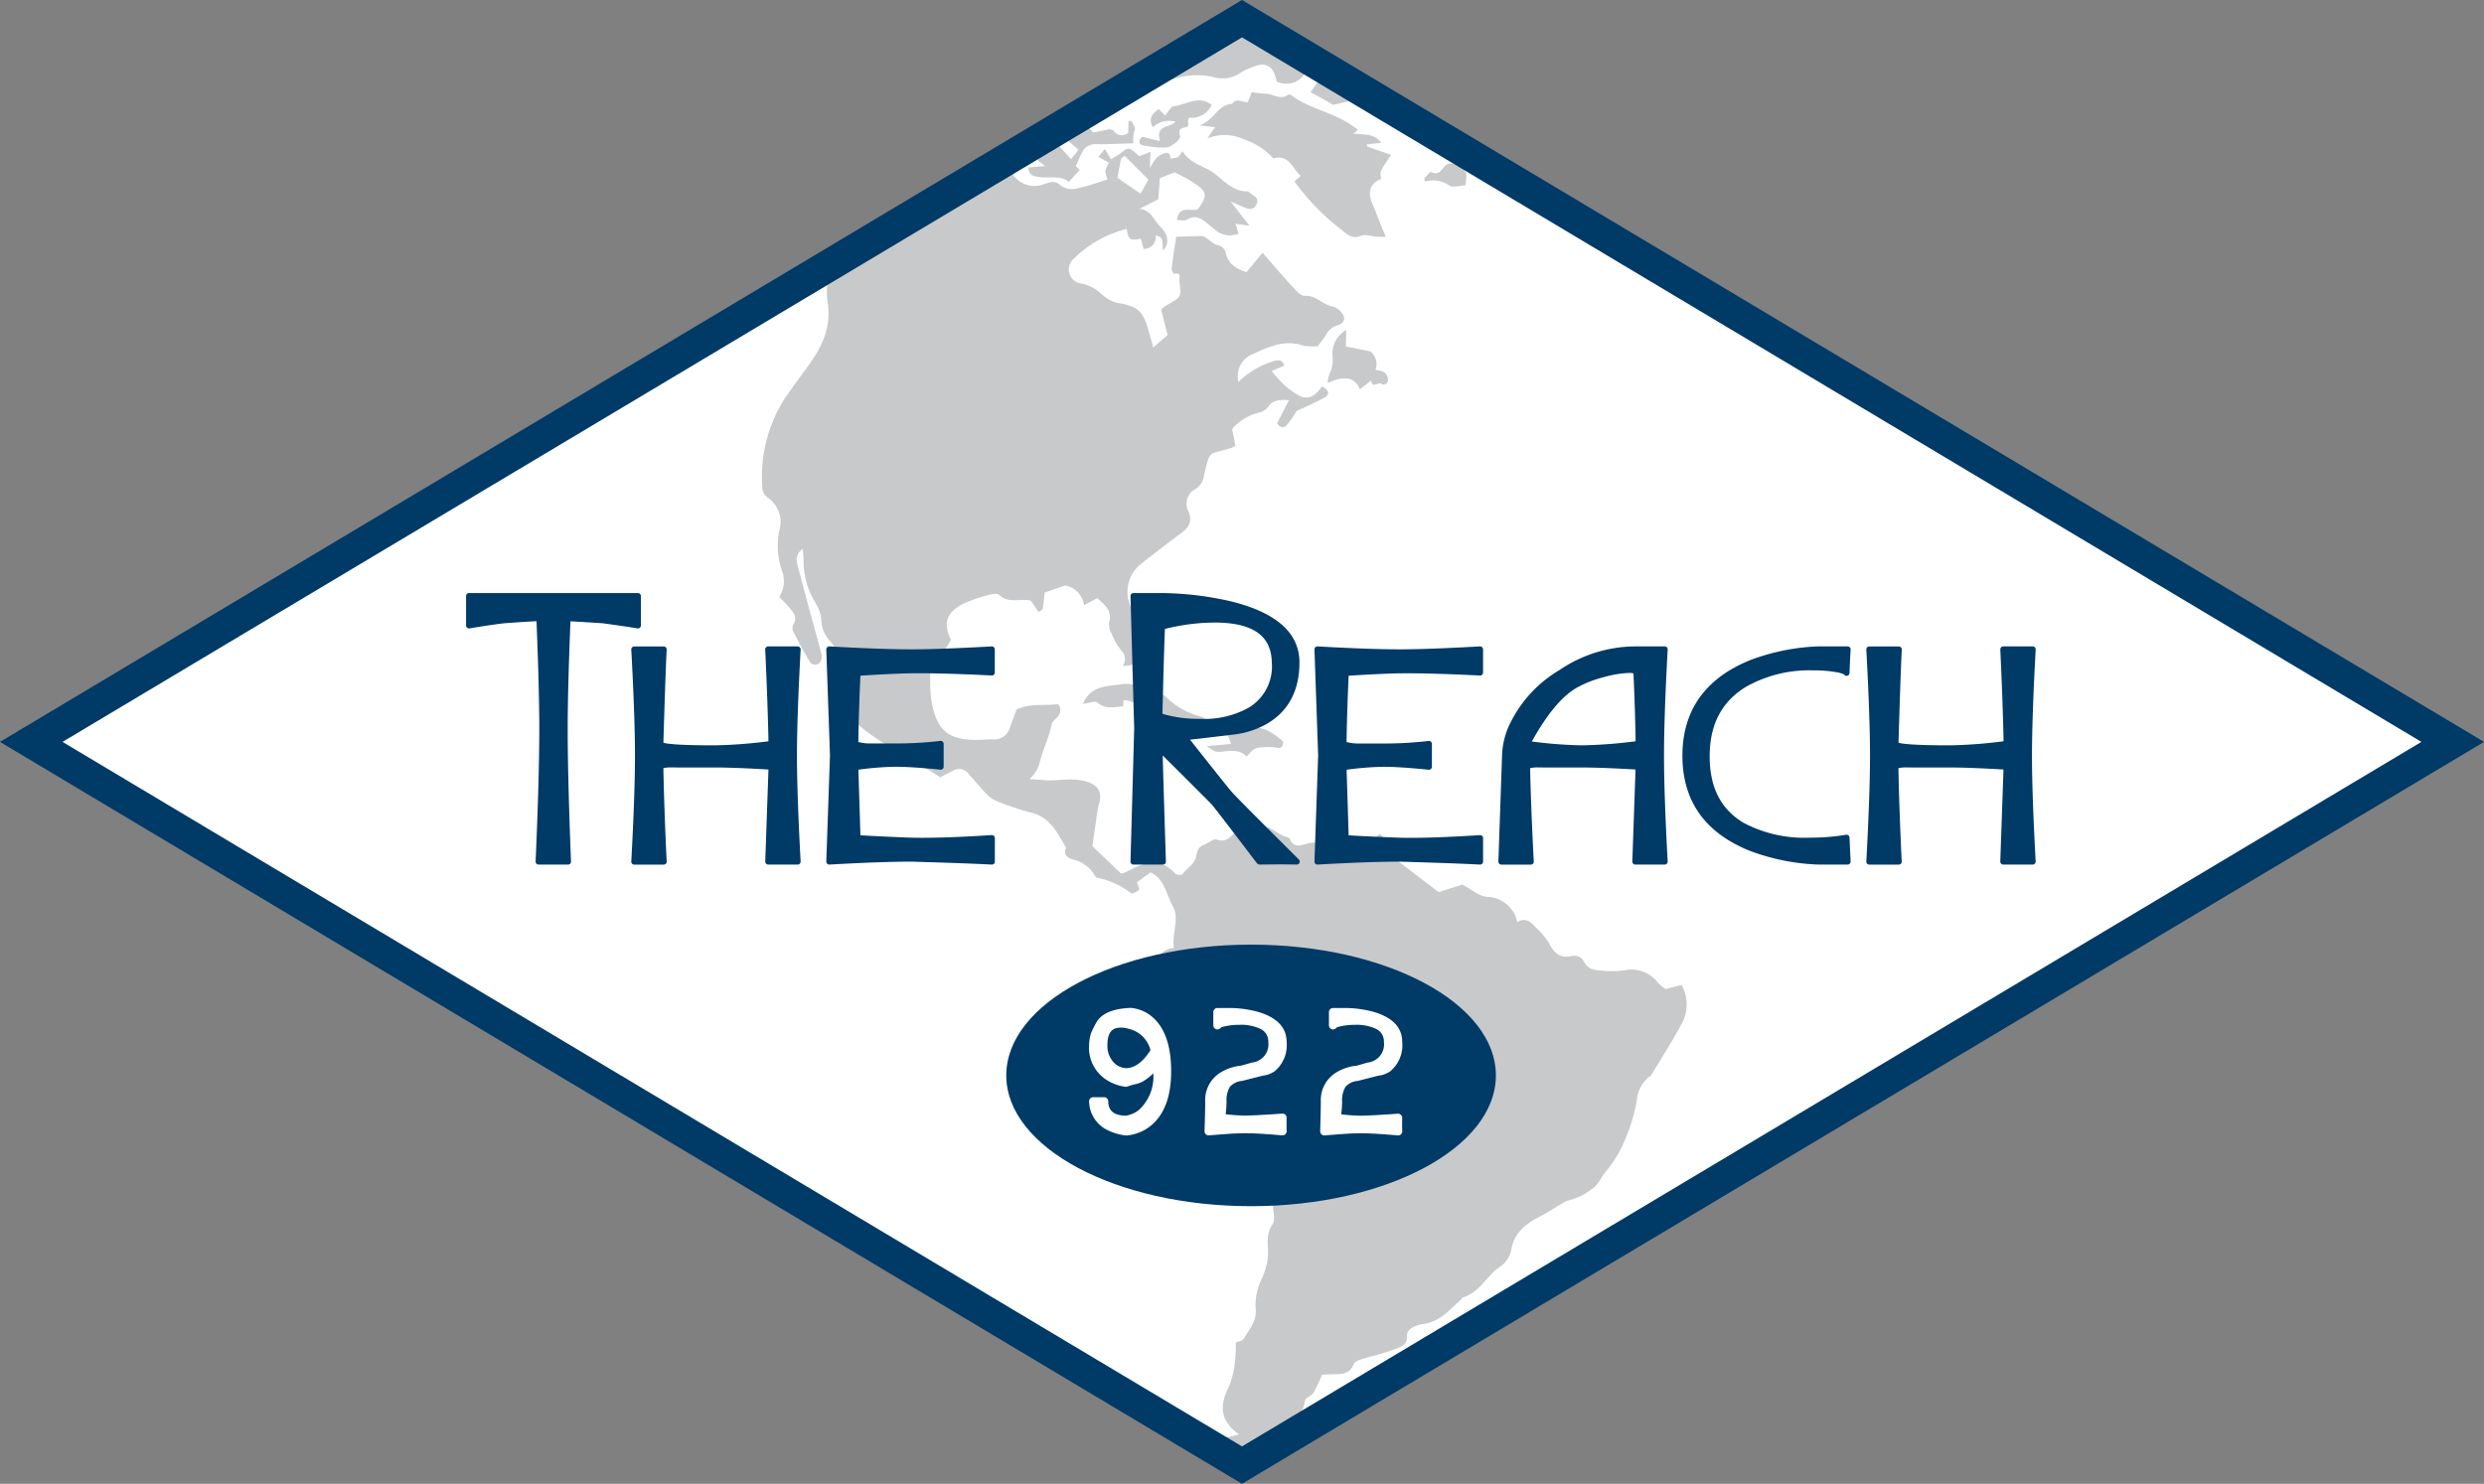 <svg xmlns="http://www.w3.org/2000/svg" xmlns:xlink="http://www.w3.org/1999/xlink" width="282.592" height="168.852" viewBox="0 0 282.592 168.852">
  <rect x="0" y="0" width="282.592" height="168.852" fill="#808080" stroke="none"/>
  <defs>
    <clipPath id="clip-path">
      <path id="Path_1779" data-name="Path 1779" d="M814.743,266.6l-138.1,81.425L815.01,430.158l137.147-82.226Z" transform="translate(-676.639 -266.601)" fill="none"/>
    </clipPath>
  </defs>
  <g id="Group_62" data-name="Group 62" transform="translate(-670.287 -261.212)">
    <path id="Path_1777" data-name="Path 1777" d="M814.743,266.6l-138.1,81.425L815.01,430.158l137.147-82.226Z" transform="translate(-2.815 -2.388)" fill="#fff"/>
    <g id="Group_59" data-name="Group 59" transform="translate(673.824 264.213)">
      <g id="Group_58" data-name="Group 58" clip-path="url(#clip-path)">
        <path id="Path_1778" data-name="Path 1778" d="M891.55,282.351c.59.295,1.274.525,1.2,1.394-.024.288-.059.576-.1.956-.679.021-1.379.253-1.825.013a3.313,3.313,0,0,0-2.8-.452c-.021-.122-.042-.244-.062-.366.262-.257.667-.779.763-.727.668.359,1.051.007,1.394-.446A1.034,1.034,0,0,1,891.55,282.351Zm29.5,10.873c-6.985-5.418-14.414-9.71-27.6-14.538-.247-.091-1.21-.514-1.43-.608l-.072-.063-.023.071c-.048.028-.073.116-.081.249-.166.513-.344,1.064-.592,1.83a5.722,5.722,0,0,0-3.617-2.85.9.9,0,0,1-.717-.913c-.006-.586-.383-.848-.927-.945a3.705,3.705,0,0,1-2.782-1.851,1.215,1.215,0,0,0-1.372-.646c-.545.059-1.089.124-1.629.212-.079.013-.134.169-.184.237l.668,1.409-3.084.709-2.586-1.449,1.211-1.693c-.32-.256-.586-.641-.86-.647a1.627,1.627,0,0,0-1.131.442,2.534,2.534,0,0,1-3.066.7c-.353-1.817-1.236-2.31-2.8-1.627a6.028,6.028,0,0,0-1.313.622,3.552,3.552,0,0,1-3.144.482,8.336,8.336,0,0,0-4.137.133,15.354,15.354,0,0,1-6.336.587,9.64,9.64,0,0,0-4.438.562c-1.969.611-3.959,1.16-5.911,1.82a7.37,7.37,0,0,1-3.42.187,4.266,4.266,0,0,0-1.779.029,31.538,31.538,0,0,0-2.944,1.245c.346,2.773.346,2.773,1.457,4.4a5.636,5.636,0,0,1,4.835,2.27,2.99,2.99,0,0,0,3.461.963c.6-.181,1.241-.438,1.736.034a2.267,2.267,0,0,0,2.24.4c1.1-.232,2.168-.63,3.257-.961a3.037,3.037,0,0,1-.267-.992,3.359,3.359,0,0,1,.42-.911l-1.207-.673.743-.892.692,1.168c.352-.215.6-.363.841-.514.4-.248.824-.726,1.193-.687.423.044.8.547,1.19.85l1.272-.5c-.028.632-.047,1.07-.081,1.855a7.261,7.261,0,0,1,.79-1.189,2.339,2.339,0,0,1,.927-.507c.459-.13.63.163.612.593a2.6,2.6,0,0,0,.816-.121c.206-.1.33-.368.595-.688.9,1.487,2.5,1.64,3.658,2.557,1.069.849,2.1,2,3.695,2.01.2,0,.386.285.6.4.414.232.7.518.463,1.023a.858.858,0,0,1-1.213.467c-.476-.187-.942-.4-1.744-.737l2.138,2.747-1.589-.223.34,1.132a2.548,2.548,0,0,1-2.675-.468c-.355-.231-.652-.548-.99-.809-.653-.5-1.294-.889-2.158-.33-.281.182-.765.051-1.18.064.236-1.762,1.6-.962,2.37-1.227,1.378-1.812.814-2.147-.565-3.1a20.1,20.1,0,0,0-2.072-1.113l-1.668.652c-.058.756-.12,1.549-.187,2.415l-2.154,1.09c1.327.107,1.654,1.287,2.327,1.96,1.025,1.023,1.1,2.026.375,2.768-.179-.634.262-1.557-.841-1.7a1.341,1.341,0,0,1-1.372,1.529l-.32-1.166c-1.262.244-1.4.151-1.6-1.114a13.252,13.252,0,0,0-5.958,3.325,1.622,1.622,0,0,0,.824,2.9,4.771,4.771,0,0,1,2.341,1.261,4.014,4.014,0,0,0,1.71.935c2.247.358,2.931.883,3.528,3.033.172.618.349,1.234.575,2.031l1.631-1.4-.725-2.818c.1-.168.113-.24.158-.27q.376-.247.764-.477c1.38-.814,1.332-.808,1.15-2.544-.052-.492.274-1.01-.607-.874-.07.011-.3-.368-.282-.545.139-1.186.325-2.366.512-3.658.979-.031,1.978-.083,2.977-.076.208,0,.419.216.621.344.354.224.678.587,1.057.658a1.193,1.193,0,0,1,1,.949c.282,1.243,1.158,1.764,2.341,2.159l1.832-2.215c1.167,1.33,2.258,2.617,3.4,3.855.4.434.959,1.082,1.4,1.05,1.3-.1,2.041,1.032,3.184,1.208a1.867,1.867,0,0,1,.909.58c.6.61.508,1.3-.312,1.542a2.247,2.247,0,0,0-1.358,1.105c-.285.457-.629.877-.941,1.3a6.871,6.871,0,0,1-1.734-.094c-2.055-.681-3.851.153-5.6.958a2.7,2.7,0,0,0-1.683,3.2,9.584,9.584,0,0,1,4.2-2.424c.508-.111.784-.009,1.016.556l-1.444.626a18.78,18.78,0,0,0,1.435,1.582,7.813,7.813,0,0,0,1.775,1.25c1.159.549,1.9-.226,2.506-1.074.821.354.922.885.3,1.26a34,34,0,0,1-3.159,1.5,14.21,14.21,0,0,1-1.126,1.626c-.292.329-.757.4-1.11-.209l1.341-2.607c-1.027-.113-1.859.022-2.262.624a2,2,0,0,1-1.328.824,5.692,5.692,0,0,0-2.868,1.823l.38,1.908a3.6,3.6,0,0,1-.425.223c-2.651.862-2.421.051-3.147,3.1a2.069,2.069,0,0,1-.986,1.595,1.865,1.865,0,0,0-.875,2.362c.641,1.291.151,2.029-.873,2.762-1.484,1.063-2.909,2.207-4.35,3.33a4.031,4.031,0,0,0-1.2,5.048,14.806,14.806,0,0,1,1.06,2.989,6.621,6.621,0,0,1,.13,2.179c-.086.951-.9,1.473-2.17,1.465a1.337,1.337,0,0,0-.188-1.8,7.281,7.281,0,0,1-1.075-1.9,1.98,1.98,0,0,1-.284-1.207c.411-1.349-.437-2.019-1.343-2.8l-1.5.787a2.644,2.644,0,0,0-2.131-2.238l-2.344.8c-.078.679-.126,1.276-.231,1.862-.022.123-.256.207-.459.359l-.9-1.3c-1.224-.3-2.527.394-3.574-.646-.211-.209-.846-.106-1.241.008a16.138,16.138,0,0,0-2.906,1.019c-1.9.975-2.261,2.265-1.354,4.094-.781,1.263-1.543,2.48-2.284,3.709a1.019,1.019,0,0,0-.079.536,19.182,19.182,0,0,0,.146,2.743c.63,3.425,1.989,4.475,5.512,4.38.489-.013.978-.065,1.466-.05a1.859,1.859,0,0,0,1.946-1.352c.253-.678.5-1.358.753-2.042,1.543-.746,3.19-.41,4.723-.613a1.053,1.053,0,0,1-.057,1.442c-.24.269-.6.527-.666.839-.273,1.383-.883,2.649-1.276,3.976a4.04,4.04,0,0,1-1.254,2.277c.641.039,1.064.048,1.483.094,1.559.171,3.115-.276,4.694.1s2.174,1.2,1.713,2.7a12.162,12.162,0,0,0-.3,1.769c-.136.9-.264,1.8-.434,2.965l3.268,3.117a4.479,4.479,0,0,0,.57-.177c1.9-1.016,3.785-1.834,5.6.192a.867.867,0,0,0,.811.064c.5-.709,1.4-1.161,1.564-2.049.111-.6.237-1.051.829-1.278.507-.193,1.157-.742,1.438-.638,1.266.464,1.751-.487,2.439-1.1.307-.272.582-.58.96-.961l1,1.055-.984,1a2.613,2.613,0,0,0,1.641-.32,4.13,4.13,0,0,0,.84-1.077c.583.335,1.136.667,1.7.975.256.139.7.162.78.354.449,1.066,1.181.776,1.976.552.378-.107,1-.194,1.185.008.687.742,1.424.444,2.187.4l.911-1.734.848.849a3.674,3.674,0,0,1,1.168-.239,3.049,3.049,0,0,1,.935.508l1.019-.913c1.012.718-.045,1.043-.112,1.431l6.812,5.2,2.71-.85c.993.523,1.849,1.3,2.779,1.395a3.584,3.584,0,0,1,3.462,2.869c.893-.527,1.46-.082,1.971.478a9.427,9.427,0,0,1,1.656,1.939c.564,1.144,1.264,1.724,2.565,1.457a1.2,1.2,0,0,1,1.4.637c.464.938,1.36.956,2.18,1.036a11.457,11.457,0,0,0,2.38-.052,3.836,3.836,0,0,1,3.888,1.438,4.352,4.352,0,0,0,.838.687l1.811-.467a4.529,4.529,0,0,1,.173,4.123c-1.095,2.1-2.393,4.086-3.608,6.12a.4.4,0,0,1-.131.127,3.769,3.769,0,0,0-1.519,2.776,20.144,20.144,0,0,1-1.582,5.009,13.228,13.228,0,0,1-1.932,3.067c-.582.659-.805,1.524-1.682,2.068a6.857,6.857,0,0,1-2.38,1.179,3.863,3.863,0,0,0-1.139.529c-.728.415-1.417.906-2.166,1.278-1.646.816-3.043,1.874-3.391,3.785a3.065,3.065,0,0,1-1.364,2.058c-1.481,1.03-2.261,2.9-4.149,3.44-.1.027-.145.193-.236.273-1.294,1.147-2.4,2.523-4.329,2.77-.693.09-1.833.487-1.788,1.307.06,1.075-.692,1.245-1.221,1.485a30.637,30.637,0,0,1-3.121.958c-.614.2-1.544.363-1.719.792-.464,1.138-1.295,1.143-2.223,1.162-.479.009-.958.029-1.382.042a18.539,18.539,0,0,1-.978,2.065c-.23.367-.932.574-.966.9a3.852,3.852,0,0,1-.881,1.941.759.759,0,0,0,.691,1.242c.785-.035,1.564-.315,2.344-.308a30.962,30.962,0,0,0,7.855-1.195,70.917,70.917,0,0,0,14.653-5.434l-.028.05a157.886,157.886,0,0,0,26.812-17.58c3.664-2.956,3.909-3.535,1.118.75-1.884,2.892-9.381,11.508-23.823,19.722a81.483,81.483,0,0,1-34.859,9.162c-13.963.272-26.6-2.211-38.039-7.528-16.4-8.675-24.792-18.271-26.8-21.355-2.791-4.284-2.289-4,1.118-.75a98.1,98.1,0,0,0,26.677,17.66l-.023-.044c1.19.576,2.38,1.152,3.6,1.673a59.5,59.5,0,0,0,6.646,2.479,71.476,71.476,0,0,0,10.968,2.577,72.651,72.651,0,0,0,10.7.965c.787-.017,1.577.12,2.366.116a7.171,7.171,0,0,0,1.379-.325c-2.2-1.572-2.17-3.307-1.184-5.3a10.037,10.037,0,0,0,.726-2.8,18.619,18.619,0,0,0,.111-2.328c.349-.153.746-.2.873-.405.657-1.079,1.558-2.121,1.386-3.482a6.7,6.7,0,0,1,.76-3.512,8.94,8.94,0,0,0,.6-2.081c.2-1.307-.368-2.66.552-3.962.37-.525.062-1.545.025-2.338a2.209,2.209,0,0,0-1.5-2.069c-1.125-.466-2.217-1.013-3.34-1.486-1.817-.765-3.682-1.459-4.1-3.752-.01-.053-.074-.1-.107-.147-1.451-2.249-2.871-4.52-4.373-6.735a5.918,5.918,0,0,0-1.583-1.466c-1.662-1.135-1.761-2.744-.194-3.956a5.535,5.535,0,0,0,.5-.5l-1.425-3.131c.425-.846.728-1.492,1.07-2.117.224-.41.429-1.017.776-1.134a1.537,1.537,0,0,0,1.027-1.089,2.3,2.3,0,0,1,2.023-1.546c-.3-1.667.682-3.264-.148-4.765-.74-1.339-.911-3.121-2.541-3.829l-1.524,1.121c.1.358.319.79.227.871-.238.211-.778.464-.908.355a9.46,9.46,0,0,0-3.92-1.766.248.248,0,0,1-.133-.123,3.8,3.8,0,0,0-2.555-1.93c-.5-.151-1.2-.51-.768-1.348-1-1.621-1.761-3.44-3.922-3.969a34.768,34.768,0,0,1-3.965-1.322,3.437,3.437,0,0,1-1.179-.821c-.682-.695-1.286-1.465-1.952-2.176a1.353,1.353,0,0,0-1.945-.407c-.491.214-.961.477-1.374.684-3.6-2.4-7.556-4.011-10.6-7.2-.005-.15-.029-.454-.021-.758a20.285,20.285,0,0,0,.076-2.9,8.764,8.764,0,0,0-1.969-4.632,3.625,3.625,0,0,1-1.006-2.459,4.219,4.219,0,0,0-.643-1.852,9.214,9.214,0,0,1-1.375-4.842,11.424,11.424,0,0,0-.1-1.341c-1.014.722-.64,1.625-.442,2.394.833,3.225,1.749,6.429,2.6,9.651a1.146,1.146,0,0,1-.252.934.706.706,0,0,1-1.115-.168c-.684-1.133-1.3-2.31-1.9-3.49a.851.851,0,0,1,.043-.707c.567-.923-.09-1.486-.578-2.088-.3-.368-.659-.687-1.022-1.058a3.338,3.338,0,0,0,.3-3.005,8.907,8.907,0,0,1-.314-4.5,3.341,3.341,0,0,0-1.388-3.861,1.481,1.481,0,0,1-.521-1.073,16.533,16.533,0,0,1,2.41-9.928c.935-1.422,1.98-2.773,2.968-4.16,1.489-2.091,2.49-4.314,2.049-6.986a7.4,7.4,0,0,1,0-2.192c.065-.467.143-1.154,1.016-.879.165.052.552-.244.676-.468a18.4,18.4,0,0,0,2.357-6.071,2.209,2.209,0,0,0-2.611-.079,16.834,16.834,0,0,0-2,1.27,3.964,3.964,0,0,1-4.025.557,16.5,16.5,0,0,1,2.369-2.28c2.183-1.4,2.224-1.335,3.893-3.907-.342.2-.547.3-.734.424a75.782,75.782,0,0,0-6.2,4.715l0-.007a115.708,115.708,0,0,0-16.419,15.751c-2.285,2.64-3.666,3.4-1.363-1.022,1.064-2.045,3.135-5.247,8.076-10.938a97.983,97.983,0,0,1,10.147-9.706c13.506-10.46,29.415-16.054,47.578-16.573,21.857-.624,41.129,6.522,57.363,21.213,1.947,1.762,3.774,3.584,5.514,5.448,4.514,5.329,6.352,8.731,6.893,10.148C934.711,308.934,929.284,299.614,921.046,293.224Zm-67.984-9.385,2.623,1.8.888-1.61-2.706-2.7c-.228.188-.385.252-.4.344C853.313,282.394,853.19,283.125,853.062,283.839Zm23.919,23.345c1.9-.894,3.095-.652,3.653.711l1.273-.983c.159.932.765.156,1.122.346a.509.509,0,0,0,.807-.4,1.183,1.183,0,0,0-.4-.885,2.8,2.8,0,0,0-1.034-.273,1.833,1.833,0,0,0-.6-2.12l-2.767-.553c.015-.64.027-1.151.043-1.883a3.155,3.155,0,0,0-1.57,2.884,3.443,3.443,0,0,1-.334,2.123A2.9,2.9,0,0,0,876.98,307.184ZM863.759,345.96a5.084,5.084,0,0,0-1.106-.8,8.406,8.406,0,0,1-4.071-2.251c-.27-.318-.874-.363-1.333-.507-.281-.089-.66-.035-.854-.205a3.813,3.813,0,0,0-3.076-.693c-1.525.184-3.341.165-4.192,2.2.684-.078,1.4-.38,1.67-.153.949.816,1.918.506,2.915.418.012-.275.021-.473.028-.655,1.305-.172,2.128,1.34,3.537.653.15,1.271,1.27,1.312,2.084,1.726l-.695,1.133C860.461,346.416,862.172,347.121,863.759,345.96Zm1.323,3.162c.956-.092,1.932-.226,2.681.574.85-.965.849-.985,1.981-1.071a5.551,5.551,0,0,1,1.432.067c.639.12.7-.258.745-.708-1.813-1.492-2.294-1.643-4.372-1.6-.58.013-1.163-.209-1.746-.219a4.044,4.044,0,0,0-1.084.286l-.17.359c1.083-.016,1.165.734,1.432,1.451l-2.758.243C864.218,349.23,864.216,349.206,865.082,349.122Zm-10.41-71.677c-.029-.059-.175-.061-.341-.111-.02.5-.039.966-.056,1.393a1.128,1.128,0,0,1-1.665-.258c-.082-.108-.3-.112-.457-.164l-1.863.374-1.14-1.275a2.4,2.4,0,0,0-1.672,2.248l1.142.992-.841,1.06-2.549-2.807c-.844.393-1.583.683-2.264,1.072-.544.311-.981.754-.424,1.531l1.609-1.164c-.058.7-.1,1.132-.131,1.566l.828.592-1.915.158c.022.9.517.98,1.187,1.084,1.169.18,2.434-.227,3.415.555l1.227-1.347-.438-.455c.24-.53.448-1.01.674-1.483a1.669,1.669,0,0,1,1.721-1c.346.019.695,0,1.042,0,1.075-.031,2.148-.066,3.107-.1a3.678,3.678,0,0,1,.084-1.318C855.217,278.06,854.847,277.8,854.672,277.445Zm9.106-1.906c-1.465-1.152-2.883-.018-4.3.143-.368.041-.668.693-1,1.06l-.728-.725c-.811.555-1.168,1.135-.669,2.068a2.714,2.714,0,0,1,2.579-.641c-.571.72-2.338.325-1.754,2.214l-2.024-.492c-.391.32-.5.818.043.96a10.731,10.731,0,0,0,2.608.263c.6.006,1.784-.946,1.656-1.31-.237-.673,0-.888.587-.986.709-.118.029-.751.487-1.1A2.481,2.481,0,0,0,863.778,275.54Zm17.736,4.75c-.054-.02-.065-.159-.1-.263l1.661-.168c-.85-1.179-2.082-.87-3.175-1.067l.509-.4c-2.3-1.981-5.352-2.235-7.626-3.993a.371.371,0,0,0-.343.008c-.854.6-1.629-.1-2.442-.138-.579-.023-1.154-.111-1.662-.162l-.458,1.135c-.687-.039-1.321-.512-1.78.187-1.643.053-1.985,1.856-3.709,2.438l1.769.213-.868,1.27a5.172,5.172,0,0,1,4.183.122,7.672,7.672,0,0,1,3.31,2.153c1.883-.5,2.173,1.237,3.136,1.977l-.734.648a27.655,27.655,0,0,0,5.892,5.915,1.512,1.512,0,0,0,1.682.266c.474-.209,1.156.055,1.745.1.272.02.545.013,1.081.023-.288-.693-.492-1.171-.686-1.653-.269-.67-.5-1.355-.8-2.011-.6-1.314-.428-2.359.977-2.942-.183-.834-.183-.834,1.125-2.723C883.3,280.909,882.4,280.607,881.514,280.289Z" transform="translate(-729.468 -266.601)" fill="#c7c9cb"/>
      </g>
    </g>
    <g id="Group_60" data-name="Group 60" transform="translate(723.31 328.702)">
      <path id="Path_1780" data-name="Path 1780" d="M781.05,385.842c1.812.248,3.139.445,3.945.584a.343.343,0,0,0,.276-.075.339.339,0,0,0,.12-.259v-3.349a.339.339,0,0,0-.339-.338H765.839a.338.338,0,0,0-.338.338v3.349a.338.338,0,0,0,.394.334c1.655-.277,2.98-.473,3.926-.582,1.633-.121,2.872-.2,3.691-.237.212,5.151.319,9.277.319,12.268,0,3.607-.141,8.68-.418,15.077a.339.339,0,0,0,.337.353H777.1a.339.339,0,0,0,.338-.351c-.25-6.394-.377-11.467-.377-15.079,0-3,.107-7.125.318-12.26C779.062,385.716,780.291,385.792,781.05,385.842Z" transform="translate(-765.501 -382.406)" fill="#003a67"/>
      <path id="Path_1781" data-name="Path 1781" d="M818.419,393.411a.338.338,0,0,0-.246-.106h-3.348a.338.338,0,0,0-.338.354c.193,4.129.317,7.641.37,10.443a54.028,54.028,0,0,1-6.1.463c-4.355,0-5.536-.189-5.852-.3.146-5.02.272-8.587.371-10.6a.338.338,0,0,0-.338-.355h-3.349a.339.339,0,0,0-.337.356c.277,5.121.418,9.177.418,12.058s-.14,6.938-.418,12.058a.339.339,0,0,0,.337.357h3.349a.339.339,0,0,0,.338-.354c-.2-4.217-.322-7.791-.373-10.623a4.2,4.2,0,0,1,.745-.089c.244.008.58.009,1.042.011q1.356,0,4.067,0c1.471,0,3.521.078,6.1.231l-.365,10.469a.339.339,0,0,0,.339.35h3.348a.338.338,0,0,0,.338-.357c-.277-5.089-.418-9.146-.418-12.058,0-2.885.141-6.942.418-12.058A.337.337,0,0,0,818.419,393.411Z" transform="translate(-780.456 -387.236)" fill="#003a67"/>
      <path id="Path_1782" data-name="Path 1782" d="M857.909,393.305c-3.958.222-7.036.334-9.148.334-2.251,0-5.386-.112-9.315-.334a.339.339,0,0,0-.357.349l.419,12.053-.419,12.076a.34.34,0,0,0,.338.35h.019c3.944-.222,7.078-.335,9.305-.335,4.226.124,7.308.236,9.16.335a.327.327,0,0,0,.25-.092.338.338,0,0,0,.105-.246v-2.679a.339.339,0,0,0-.107-.247.376.376,0,0,0-.253-.091c-3.889.249-6.963.347-9.133.293-2.6-.1-4.543-.193-5.8-.273l-.232-7.464a35.518,35.518,0,0,1,4.173-.335c1.24,0,2.975.112,5.156.334a.347.347,0,0,0,.261-.086.338.338,0,0,0,.111-.251v-2.6a.338.338,0,0,0-.372-.336,43.8,43.8,0,0,1-5.134.291h-2.9a5.261,5.261,0,0,1-1.3-.166c.024-2.044.1-4.582.235-7.549,2.444-.154,4.392-.246,5.792-.272,2.186-.027,5.261.056,9.146.25a.323.323,0,0,0,.25-.092.341.341,0,0,0,.1-.246v-2.637a.336.336,0,0,0-.106-.246A.341.341,0,0,0,857.909,393.305Z" transform="translate(-798.109 -387.235)" fill="#003a67"/>
      <path id="Path_1783" data-name="Path 1783" d="M920.376,412.714a.325.325,0,0,0-.038-.04s-6.981-6.934-7.6-7.656-4.729-5.925-4.729-5.925l4.823-.569a10.05,10.05,0,0,0,3.81-1.174c2.53-1.429,3.814-3.8,3.814-7.052,0-3.351-2.636-5.692-7.833-6.958a36.387,36.387,0,0,0-7.7-.934h-3.349a.338.338,0,0,0-.339.348l.419,15.093-.419,15.111a.338.338,0,0,0,.339.347h3.349a.339.339,0,0,0,.339-.349c-.182-5.871-.3-9.5-.358-12.066,0,0,5.184,5.154,5.548,5.544s5.122,6.661,5.122,6.661a.336.336,0,0,0,.094.1.361.361,0,0,0,.25.106l2.532-.021,1.7.021h0a.339.339,0,0,0,.248-.569Zm-15.438-16.536-.066-.071c.1-4.392.2-7.625.278-9.621a23.854,23.854,0,0,1,5.646-.725c4.33,0,6.46,1.48,6.513,4.521a5.465,5.465,0,0,1-2.6,5.151,10.33,10.33,0,0,1-5.513,1.288,14.565,14.565,0,0,1-4.163-.526A.31.31,0,0,0,904.938,396.178Z" transform="translate(-825.647 -382.406)" fill="#003a67"/>
      <path id="Path_1784" data-name="Path 1784" d="M957.638,393.305c-3.957.222-7.036.334-9.148.334-2.252,0-5.386-.112-9.315-.334a.339.339,0,0,0-.357.349l.418,12.053-.418,12.076a.339.339,0,0,0,.339.35h.019c3.943-.222,7.078-.335,9.306-.335,4.227.124,7.308.236,9.158.335a.332.332,0,0,0,.25-.092A.338.338,0,0,0,958,417.8v-2.679a.338.338,0,0,0-.107-.247.372.372,0,0,0-.253-.091c-3.888.249-6.962.347-9.132.293-2.6-.1-4.543-.193-5.8-.273l-.232-7.464a35.5,35.5,0,0,1,4.173-.335c1.24,0,2.975.112,5.156.334a.346.346,0,0,0,.261-.086.338.338,0,0,0,.112-.251v-2.6a.338.338,0,0,0-.373-.336,43.8,43.8,0,0,1-5.134.291h-2.9a5.231,5.231,0,0,1-1.3-.166c.024-2.039.1-4.577.235-7.549,2.444-.154,4.392-.246,5.792-.272,2.187-.027,5.261.056,9.146.25a.319.319,0,0,0,.25-.092.341.341,0,0,0,.105-.246v-2.637a.339.339,0,0,0-.357-.338Z" transform="translate(-842.301 -387.235)" fill="#003a67"/>
      <path id="Path_1785" data-name="Path 1785" d="M995.569,393.409a.336.336,0,0,0-.245-.106h-3.342a15.452,15.452,0,0,0-8.646,2.7,14.306,14.306,0,0,0-5.822,6.528,8.9,8.9,0,0,0-.7,3.179l-.418,12.077a.34.34,0,0,0,.339.35h3.348a.339.339,0,0,0,.338-.356c-.218-4.206-.358-7.78-.414-10.621a4.116,4.116,0,0,1,.749-.089c.245.008.582.009,1.047.011q1.36,0,4.079,0c1.475,0,3.531.078,6.116.231l-.365,10.469a.34.34,0,0,0,.338.35h3.348a.338.338,0,0,0,.337-.357c-.277-5.089-.418-9.146-.418-12.058,0-2.885.141-6.942.418-12.058A.335.335,0,0,0,995.569,393.409Zm-9.683,11.154a49.825,49.825,0,0,1-5.683-.438c1.75-3.167,3.5-5.241,5.2-6.171a12.7,12.7,0,0,1,3.016-1.159,12.07,12.07,0,0,1,2.845-.471,1.8,1.8,0,0,1,.5.05c.134,3.037.216,5.633.244,7.726A54.478,54.478,0,0,1,985.886,404.563Z" transform="translate(-858.955 -387.234)" fill="#003a67"/>
      <path id="Path_1786" data-name="Path 1786" d="M1032.868,414.812a.341.341,0,0,0-.269-.07,24.76,24.76,0,0,1-4.129.33,14.79,14.79,0,0,1-7.488-1.668c-2.647-1.567-3.922-4.086-3.894-7.7.027-3.59,1.4-6.152,4.189-7.834a14.642,14.642,0,0,1,7.612-1.835,13.979,13.979,0,0,1,2.573.2,3.38,3.38,0,0,1,.9.249.338.338,0,0,0,.634-.15c.056-1.439.1-2.336.125-2.664a.338.338,0,0,0-.338-.366h-3.369a24.419,24.419,0,0,0-7.639,1.533c-5.169,2.06-7.79,5.735-7.79,10.923,0,5.161,2.607,8.808,7.748,10.839a24.549,24.549,0,0,0,7.7,1.534h3.349a.341.341,0,0,0,.245-.105.337.337,0,0,0,.093-.249l-.126-2.721A.337.337,0,0,0,1032.868,414.812Z" transform="translate(-875.608 -387.236)" fill="#003a67"/>
      <path id="Path_1787" data-name="Path 1787" d="M1070.828,393.661a.338.338,0,0,0-.338-.356h-3.349a.338.338,0,0,0-.337.354c.192,4.124.317,7.635.371,10.443a54.058,54.058,0,0,1-6.1.463c-4.355,0-5.537-.189-5.853-.3.148-5.029.273-8.6.372-10.6a.338.338,0,0,0-.337-.355H1051.9a.339.339,0,0,0-.338.356c.277,5.117.418,9.173.418,12.058s-.141,6.941-.418,12.058a.339.339,0,0,0,.338.357h3.349a.339.339,0,0,0,.337-.354c-.2-4.211-.322-7.786-.374-10.623a4.209,4.209,0,0,1,.745-.089c.244.008.58.009,1.042.011q1.356,0,4.067,0c1.47,0,3.52.078,6.1.231l-.365,10.469a.34.34,0,0,0,.338.35h3.349a.338.338,0,0,0,.338-.357c-.277-5.079-.418-9.135-.418-12.058C1070.409,402.825,1070.55,398.768,1070.828,393.661Z" transform="translate(-892.262 -387.236)" fill="#003a67"/>
    </g>
    <path id="Path_1788" data-name="Path 1788" d="M811.583,430.064l-141.3-84.426,141.3-84.426,141.3,84.426ZM677.4,345.638l134.179,80.173,134.179-80.173L811.583,265.464Z" transform="translate(0 0)" fill="#003a67"/>
    <ellipse id="Ellipse_7" data-name="Ellipse 7" cx="27.85" cy="14.882" rx="27.85" ry="14.882" transform="translate(784.766 368.709)" fill="#003a67"/>
    <g id="Group_61" data-name="Group 61" transform="translate(794.188 375.908)">
      <path id="Path_1789" data-name="Path 1789" d="M899.877,468.127a4.317,4.317,0,0,0-2.332-.951c-.023,0-.047,0-.07,0-2.038.082-3.354.666-3.91,1.733a10.766,10.766,0,0,0-.57,1.147,5.113,5.113,0,0,0-.218,1.343,4.352,4.352,0,0,0,2.078,4.026,5.283,5.283,0,0,0,2.04.725.46.46,0,0,0,.239-.025,7.22,7.22,0,0,1,.895-.263,3.394,3.394,0,0,0,.855-.31,5.986,5.986,0,0,0,1.2-.933,5.158,5.158,0,0,1-1.626,4.161,3.187,3.187,0,0,1-1.514.662c-1.722-.04-1.967-.9-1.988-1.647a.469.469,0,0,0-.469-.457h-1.24a.47.47,0,0,0-.469.5,3.714,3.714,0,0,0,2.211,3.3,6.211,6.211,0,0,0,1.967.555.531.531,0,0,0,.059,0,.4.4,0,0,0,.052,0,5.1,5.1,0,0,0,2.532-.955c1.669-1.23,2.516-3.363,2.516-6.341C902.117,471.442,901.363,469.332,899.877,468.127Zm-2.9,5.9a2.005,2.005,0,0,1-1.47-.735,2.718,2.718,0,0,1-.643-1.9c0-1.749.824-1.972,1.541-1.972a3,3,0,0,1,.948.156,3.287,3.287,0,0,1,2.408,2.41C898.9,473.343,897.965,474.027,896.977,474.031Z" transform="translate(-892.779 -467.174)" fill="#fff"/>
      <path id="Path_1790" data-name="Path 1790" d="M919.25,476.169a2.032,2.032,0,0,1,1.379-.668l2.356-.6a2.947,2.947,0,0,0,1.355-.5,3.871,3.871,0,0,0,1.359-3.339c0-1.647-1.106-2.8-3.287-3.429a12.594,12.594,0,0,0-3.082-.433h-1.5a.47.47,0,0,0-.47.47v1.5a.47.47,0,0,0,.868.249,3,3,0,0,1,.493-.141,7.637,7.637,0,0,1,1.646-.164,5.192,5.192,0,0,1,2.3.438,1.567,1.567,0,0,1,.948,1.505,2.089,2.089,0,0,1-1.881,2.357c-.833.249-1.2.345-1.352.383a.45.45,0,0,0-.152,0,5.575,5.575,0,0,0-1.868.641,3.668,3.668,0,0,0-1.924,3.4c0,.582-.025,1.719-.075,3.378a.469.469,0,0,0,.153.361.461.461,0,0,0,.374.119c.072-.009.488-.043,2.063-.161.737-.053,1.427-.08,2.051-.08,1.009,0,2.416.082,4.185.243l.042,0a.472.472,0,0,0,.47-.478c-.013-.649-.013-1.159,0-1.517a.469.469,0,0,0-.5-.484c-2.118.149-3.548.224-4.25.224a21.359,21.359,0,0,1-2.184-.15,13.46,13.46,0,0,0,.1-1.435A2.95,2.95,0,0,1,919.25,476.169Z" transform="translate(-903.229 -467.189)" fill="#fff"/>
      <path id="Path_1791" data-name="Path 1791" d="M949.315,479.716a.471.471,0,0,0-.143-.354.479.479,0,0,0-.359-.13c-2.118.149-3.548.224-4.251.224a21.327,21.327,0,0,1-2.183-.15,13.49,13.49,0,0,0,.1-1.435,2.947,2.947,0,0,1,.389-1.7,2.027,2.027,0,0,1,1.379-.669l2.355-.6a2.951,2.951,0,0,0,1.357-.5,3.872,3.872,0,0,0,1.358-3.339c0-1.647-1.106-2.8-3.287-3.429a12.6,12.6,0,0,0-3.082-.433h-1.5a.47.47,0,0,0-.469.47v1.5a.47.47,0,0,0,.868.249,2.92,2.92,0,0,1,.492-.141,7.644,7.644,0,0,1,1.646-.164,5.193,5.193,0,0,1,2.3.438,1.567,1.567,0,0,1,.948,1.505,2.089,2.089,0,0,1-1.881,2.357c-.832.249-1.194.345-1.352.383a.45.45,0,0,0-.152,0,5.576,5.576,0,0,0-1.868.641,3.668,3.668,0,0,0-1.923,3.4c0,.572-.024,1.677-.074,3.378a.47.47,0,0,0,.469.484.4.4,0,0,0,.057,0c.072-.009.488-.043,2.062-.161.737-.053,1.427-.08,2.052-.08,1.007,0,2.415.082,4.184.243a.479.479,0,0,0,.363-.124.47.47,0,0,0,.15-.352C949.3,480.584,949.3,480.074,949.315,479.716Z" transform="translate(-913.694 -467.189)" fill="#fff"/>
    </g>
  </g>
</svg>
